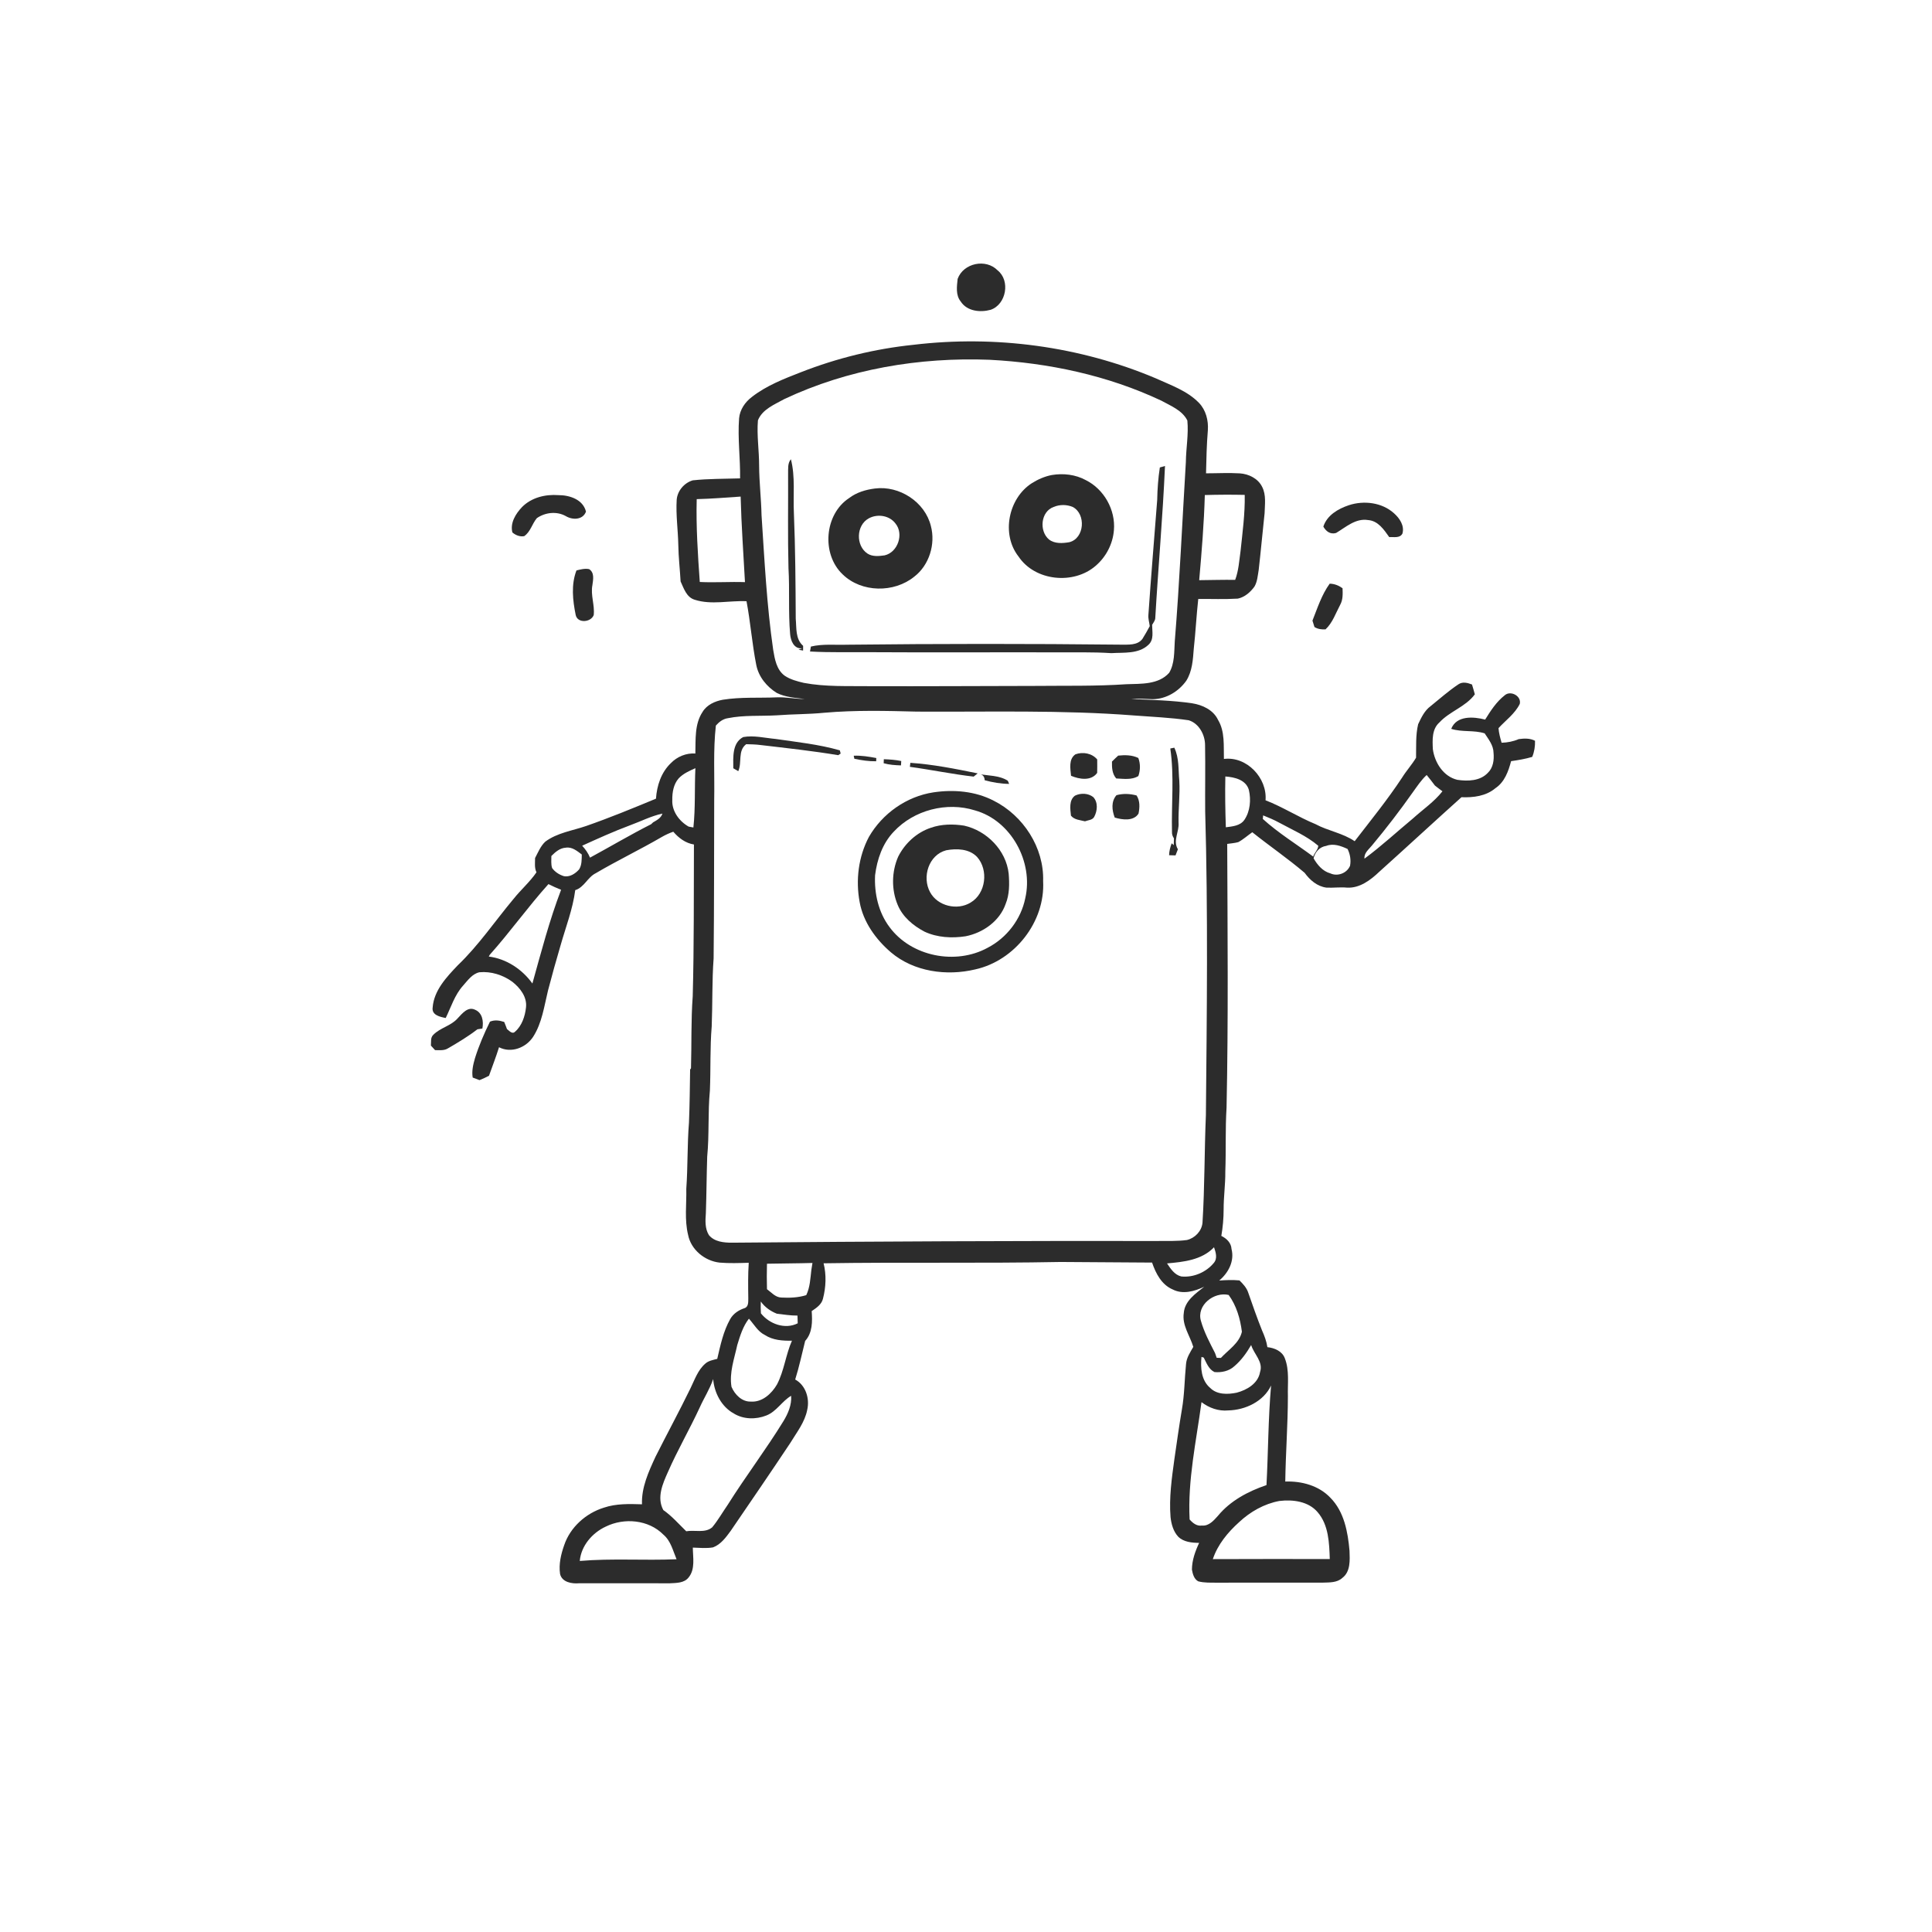 <svg xmlns="http://www.w3.org/2000/svg" width="1024pt" height="1024pt" viewBox="0 0 1024 1024" version="1.1">
<g id="#ffffffff">
<path fill="#ffffff" opacity="0" d=" M 0.00 0.00 L 1024.00 0.00 L 1024.00 1024.00 L 0.00 1024.00 L 0.00 0.00 M 507.57 147.81 C 507.15 151.83 506.45 156.45 509.22 159.83 C 512.58 165.01 519.59 165.71 525.08 164.19 C 533.33 161.37 535.62 148.75 528.75 143.29 C 522.55 136.93 510.63 139.39 507.57 147.81 M 484.17 182.75 C 463.75 184.86 443.66 189.79 424.55 197.26 C 415.50 200.79 406.24 204.36 398.51 210.39 C 394.90 213.13 392.15 217.12 391.73 221.73 C 390.93 232.33 392.42 242.94 392.26 253.55 C 383.89 253.82 375.49 253.69 367.16 254.59 C 362.64 255.93 359.02 260.16 358.66 264.91 C 358.18 272.92 359.36 280.91 359.52 288.92 C 359.61 295.35 360.38 301.75 360.73 308.17 C 362.44 311.85 363.83 316.58 368.22 317.88 C 377.11 320.74 386.54 318.22 395.67 318.66 C 397.78 329.83 398.62 341.25 400.83 352.41 C 402.07 358.70 406.34 363.92 411.69 367.26 C 416.29 369.56 421.46 369.86 426.47 370.47 C 421.62 370.53 416.84 369.43 411.99 369.60 C 402.37 370.04 392.68 369.34 383.13 370.87 C 378.94 371.64 374.61 373.56 372.35 377.37 C 368.07 383.84 368.76 391.98 368.55 399.38 C 363.71 399.04 358.91 401.02 355.56 404.49 C 350.43 409.40 348.16 416.37 347.68 423.31 C 335.44 428.39 323.17 433.44 310.65 437.80 C 303.35 440.31 295.34 441.38 289.01 446.10 C 286.49 448.47 285.18 451.78 283.60 454.78 C 283.60 457.31 283.20 459.97 284.34 462.35 C 280.82 467.47 276.09 471.56 272.22 476.40 C 262.38 488.16 253.74 501.00 242.62 511.64 C 236.66 517.87 230.02 524.94 229.32 533.94 C 228.69 538.02 233.24 538.98 236.24 539.56 C 239.08 533.73 241.01 527.31 245.44 522.40 C 247.90 519.65 250.27 516.16 254.09 515.32 C 260.27 514.73 266.57 516.75 271.56 520.37 C 275.69 523.63 279.48 528.47 278.78 534.06 C 278.27 538.69 276.60 543.69 272.99 546.82 C 271.48 548.36 269.86 546.27 268.70 545.42 C 268.26 544.14 267.75 542.90 267.24 541.66 C 264.76 540.83 262.18 540.45 259.70 541.49 C 256.61 547.73 253.85 554.17 251.76 560.82 C 250.81 564.16 249.94 567.62 250.54 571.13 C 251.75 571.57 252.95 572.02 254.16 572.49 C 255.87 571.79 257.56 571.05 259.18 570.17 C 260.95 565.13 262.92 560.17 264.49 555.06 C 270.93 558.38 278.80 555.33 282.59 549.50 C 287.30 542.17 288.42 533.31 290.45 525.02 C 292.53 517.01 294.76 509.04 297.10 501.11 C 299.85 491.39 303.60 481.84 304.89 471.79 C 309.72 470.26 311.40 464.97 315.78 462.81 C 327.28 456.04 339.34 450.28 350.86 443.56 C 352.77 442.47 354.78 441.54 356.86 440.83 C 359.72 444.16 363.35 446.90 367.80 447.60 C 367.69 474.40 367.88 501.21 367.16 528.01 C 366.21 540.72 366.61 553.48 366.24 566.21 L 365.78 566.86 C 365.64 576.25 365.55 585.63 365.17 595.01 C 364.23 606.67 364.59 618.40 363.75 630.06 C 363.93 638.19 362.74 646.50 364.70 654.49 C 366.22 662.38 373.58 668.37 381.43 669.21 C 386.55 669.65 391.71 669.45 396.85 669.30 C 396.42 675.55 396.52 681.82 396.61 688.08 C 396.56 689.94 396.84 692.63 394.59 693.36 C 391.51 694.36 388.64 696.28 387.02 699.14 C 383.36 705.64 381.83 713.03 380.15 720.23 C 377.96 720.81 375.55 721.18 373.81 722.76 C 369.86 726.18 368.18 731.31 365.95 735.86 C 360.00 748.07 353.52 760.00 347.42 772.13 C 343.77 780.06 339.93 788.36 340.27 797.31 C 333.53 797.10 326.58 796.89 320.11 799.08 C 310.56 802.02 302.23 809.43 299.02 819.00 C 297.31 823.86 296.08 829.09 296.85 834.26 C 297.91 838.68 303.17 839.51 307.02 839.16 C 323.01 839.09 338.99 839.22 354.98 839.18 C 358.48 838.98 362.66 839.13 365.02 836.03 C 368.58 831.62 367.25 825.48 367.21 820.26 C 370.77 820.37 374.38 820.76 377.92 820.14 C 382.05 818.60 384.75 814.84 387.26 811.43 C 397.83 795.95 408.44 780.49 418.82 764.88 C 422.24 759.23 426.60 753.81 427.86 747.18 C 429.22 741.22 427.05 734.20 421.47 731.17 C 423.59 724.45 425.03 717.54 426.75 710.72 C 430.67 706.43 430.60 700.35 430.21 694.91 C 432.68 693.25 435.45 691.44 436.19 688.34 C 437.77 682.24 438.06 675.71 436.52 669.57 C 478.39 668.91 520.28 669.67 562.14 668.87 C 578.30 669.01 594.45 669.11 610.62 669.19 C 612.58 674.92 615.65 680.92 621.54 683.43 C 626.90 686.21 633.12 684.44 638.25 682.00 C 633.67 685.66 627.91 689.50 627.43 695.92 C 626.44 702.46 630.69 707.91 632.47 713.88 C 630.84 716.74 628.89 719.59 628.62 722.98 C 627.81 731.02 627.83 739.14 626.42 747.11 C 624.94 755.84 623.72 764.61 622.45 773.38 C 621.05 783.54 619.59 793.80 620.41 804.08 C 620.82 807.80 621.88 811.70 624.50 814.50 C 627.42 817.36 631.70 817.71 635.57 817.76 C 633.49 822.20 631.76 827.00 631.75 831.96 C 632.16 834.24 632.87 836.97 635.10 838.14 C 638.32 838.99 641.69 838.82 645.00 838.85 C 663.70 838.80 682.41 838.88 701.11 838.83 C 704.67 838.70 708.68 838.92 711.49 836.31 C 715.87 833.00 715.45 826.83 715.27 821.95 C 714.40 812.01 712.44 801.20 705.12 793.83 C 699.04 787.38 689.86 784.93 681.22 785.25 C 681.43 770.17 682.59 755.12 682.61 740.03 C 682.41 733.36 683.49 726.32 681.00 719.96 C 679.61 716.13 675.50 714.43 671.74 714.02 C 671.28 710.91 670.17 707.96 668.89 705.11 C 666.26 698.54 663.94 691.86 661.61 685.19 C 660.77 682.57 658.87 680.53 656.95 678.65 C 653.37 678.30 649.78 678.45 646.21 678.71 C 651.06 674.68 654.39 668.40 652.73 662.00 C 652.56 658.74 650.11 656.38 647.33 655.06 C 648.13 650.41 648.55 645.71 648.55 640.99 C 648.53 634.31 649.51 627.67 649.44 620.99 C 649.86 609.67 649.39 598.34 650.10 587.04 C 651.08 540.47 650.62 493.87 650.45 447.29 C 652.41 447.00 654.41 446.88 656.33 446.34 C 659.00 444.90 661.26 442.83 663.74 441.10 C 672.87 448.41 682.58 455.02 691.49 462.62 C 694.28 466.47 698.15 469.82 703.04 470.46 C 706.68 470.65 710.34 470.11 714.00 470.47 C 720.71 470.80 726.40 466.47 731.02 462.08 C 745.61 448.97 760.01 435.65 774.60 422.54 C 780.90 422.79 787.61 421.97 792.61 417.75 C 797.46 414.51 799.49 408.82 800.91 403.43 C 804.68 402.88 808.45 402.27 812.11 401.17 C 813.23 398.45 813.69 395.55 813.59 392.62 C 810.90 391.22 807.85 391.34 804.94 391.75 C 802.07 392.99 798.99 393.58 795.88 393.67 C 795.14 391.12 794.44 388.56 794.24 385.92 C 798.09 381.74 802.96 378.28 805.51 373.08 C 806.51 368.88 800.62 365.78 797.53 368.52 C 793.14 371.95 790.06 376.72 787.16 381.40 C 781.03 379.79 771.99 379.14 769.18 386.30 C 774.93 388.16 781.13 386.85 786.90 388.69 C 788.96 391.85 791.57 395.05 791.61 399.02 C 791.96 402.74 791.44 406.89 788.60 409.60 C 784.53 413.98 777.96 414.14 772.45 413.33 C 765.04 411.59 760.41 404.22 759.44 397.06 C 759.21 392.23 758.90 386.45 762.89 382.94 C 768.38 376.96 776.83 374.65 781.69 368.01 C 781.23 366.26 780.72 364.53 780.19 362.80 C 777.83 361.88 775.16 361.16 772.92 362.75 C 767.75 366.20 763.08 370.37 758.25 374.27 C 755.03 376.63 753.31 380.33 751.65 383.84 C 750.26 389.67 750.66 395.68 750.54 401.60 C 748.35 405.29 745.42 408.48 743.15 412.13 C 735.42 423.86 726.56 434.76 718.00 445.86 C 711.68 441.52 703.91 440.42 697.24 436.81 C 688.17 433.08 679.90 427.71 670.76 424.17 C 671.74 412.36 660.80 400.71 648.70 402.26 C 648.49 395.28 649.33 387.77 645.57 381.52 C 643.07 376.27 637.36 373.63 631.89 372.76 C 621.18 371.18 610.34 371.00 599.55 370.48 C 603.35 370.16 607.16 370.43 610.96 370.59 C 618.08 370.52 624.73 366.50 628.78 360.77 C 631.92 355.75 632.29 349.65 632.72 343.91 C 633.69 335.11 634.13 326.26 635.10 317.46 C 642.08 317.41 649.08 317.71 656.07 317.28 C 659.74 316.52 662.76 313.85 664.91 310.87 C 666.44 308.22 666.61 305.07 667.13 302.12 C 668.28 292.11 669.17 282.07 670.26 272.06 C 670.38 267.39 671.19 262.37 668.96 258.04 C 666.80 253.62 661.85 251.19 657.10 250.89 C 651.15 250.53 645.18 250.87 639.22 250.87 C 639.39 243.24 639.56 235.60 640.19 228.00 C 640.54 222.81 639.16 217.36 635.49 213.54 C 629.22 207.06 620.46 204.14 612.47 200.47 C 572.24 183.50 527.48 177.57 484.17 182.75 M 276.71 268.73 C 273.35 272.26 270.29 277.13 271.57 282.20 C 273.25 283.66 275.60 284.61 277.84 284.17 C 281.19 281.89 282.02 277.59 284.55 274.62 C 289.00 271.55 295.03 270.85 299.86 273.53 C 303.41 275.70 308.96 275.64 310.58 271.16 C 309.00 264.72 301.89 262.41 295.96 262.43 C 289.05 261.91 281.69 263.69 276.71 268.73 M 714.92 267.77 C 709.24 269.67 703.36 273.06 701.40 279.11 C 702.84 281.66 705.10 283.36 708.15 282.49 C 713.37 279.38 718.53 274.57 725.11 275.64 C 730.44 276.04 733.52 280.73 736.33 284.68 C 738.70 284.51 741.97 285.40 743.32 282.79 C 744.50 278.63 741.84 274.72 738.88 272.07 C 732.51 266.30 722.91 265.14 714.92 267.77 M 305.54 302.34 C 302.63 309.87 303.56 318.23 305.13 325.95 C 306.09 330.54 313.25 329.90 314.69 325.97 C 315.28 320.65 312.95 315.42 313.99 310.10 C 314.38 307.21 315.19 303.53 312.24 301.65 C 309.98 301.20 307.72 301.80 305.54 302.34 M 695.63 328.94 C 695.99 330.06 696.34 331.19 696.69 332.33 C 698.45 333.45 700.50 333.68 702.55 333.59 C 706.32 330.06 707.93 325.04 710.31 320.59 C 711.83 317.89 711.68 314.76 711.58 311.78 C 709.57 310.32 707.26 309.40 704.76 309.36 C 700.51 315.23 698.28 322.27 695.63 328.94 M 242.65 539.64 C 239.14 543.74 233.38 544.66 229.66 548.47 C 228.07 549.96 228.57 552.24 228.39 554.19 C 229.12 554.98 229.86 555.78 230.59 556.59 C 232.91 556.60 235.46 556.94 237.51 555.60 C 242.85 552.51 248.15 549.33 253.03 545.55 C 253.69 545.45 255.01 545.25 255.67 545.14 C 256.39 541.38 255.72 536.80 251.75 535.17 C 247.91 533.34 244.99 537.22 242.65 539.64 Z" />
<path fill="#ffffff" opacity="0" d=" M 524.48 190.69 C 555.79 192.31 587.09 198.96 615.54 212.36 C 620.53 215.13 626.63 217.46 629.32 222.87 C 630.03 230.23 628.61 237.57 628.53 244.93 C 626.60 276.61 625.23 308.33 622.65 339.99 C 622.30 345.55 622.63 351.64 619.69 356.59 C 614.02 362.95 604.78 362.36 597.03 362.65 C 580.72 363.76 564.37 363.38 548.04 363.55 C 519.04 363.59 490.05 363.79 461.05 363.69 C 449.37 363.54 437.58 364.11 426.04 361.94 C 422.53 361.11 418.92 360.18 415.90 358.14 C 411.58 355.00 410.63 349.35 409.81 344.44 C 406.38 320.78 405.20 296.89 403.63 273.06 C 403.45 264.33 402.40 255.65 402.35 246.91 C 402.37 238.86 401.06 230.83 401.72 222.78 C 404.05 216.93 410.50 214.42 415.64 211.55 C 449.43 195.61 487.28 189.25 524.48 190.69 M 417.71 251.00 C 417.79 267.68 417.49 284.36 417.91 301.03 C 418.59 312.69 417.78 324.41 418.78 336.05 C 419.06 339.59 420.77 344.04 425.15 343.62 L 423.21 344.35 C 423.82 344.47 425.04 344.70 425.65 344.81 C 425.65 344.18 425.67 342.93 425.67 342.30 C 421.51 338.68 422.22 332.91 421.76 327.95 C 421.66 309.28 421.55 290.60 420.78 271.95 C 420.31 262.45 421.60 252.70 419.19 243.41 C 417.39 245.54 417.78 248.42 417.71 251.00 M 614.74 247.76 C 613.86 253.46 613.45 259.22 613.34 264.99 C 611.79 285.30 610.05 305.62 608.67 325.95 C 608.50 327.96 609.16 329.90 609.39 331.87 C 608.17 334.17 606.87 336.43 605.50 338.64 C 602.82 342.18 597.93 341.62 594.01 341.68 C 545.69 341.15 497.36 341.17 449.05 341.71 C 442.63 341.93 436.09 341.17 429.79 342.69 C 429.67 343.35 429.44 344.65 429.32 345.31 C 440.18 345.92 451.07 345.58 461.95 345.68 C 494.27 345.88 526.59 345.67 558.92 345.75 C 568.95 345.83 578.99 345.52 589.01 346.18 C 595.69 345.74 603.42 346.76 608.71 341.74 C 611.74 339.01 610.65 334.74 610.65 331.18 C 611.24 330.10 612.13 329.09 612.30 327.83 C 613.87 300.87 616.28 273.96 617.47 246.98 C 616.56 247.23 615.65 247.49 614.74 247.76 M 557.50 251.77 C 553.75 252.48 550.20 254.04 546.98 256.05 C 534.45 264.00 530.55 283.17 539.85 294.98 C 548.60 308.05 569.08 310.04 580.75 299.87 C 586.25 295.16 589.82 288.28 590.39 281.06 C 591.35 270.27 585.15 259.25 575.45 254.45 C 570.00 251.49 563.57 250.76 557.50 251.77 M 463.73 258.92 C 458.87 259.53 454.00 260.97 450.06 263.98 C 436.92 272.56 435.29 293.69 446.61 304.42 C 456.62 314.17 473.90 314.35 484.61 305.62 C 492.52 299.52 495.93 288.39 493.39 278.82 C 490.27 266.03 476.67 257.24 463.73 258.92 Z" />
<path fill="#ffffff" opacity="0" d=" M 638.58 262.38 C 645.62 262.18 652.68 262.14 659.73 262.30 C 659.92 272.27 658.55 282.18 657.52 292.07 C 656.79 297.19 656.51 302.45 654.67 307.34 C 648.31 307.25 641.96 307.45 635.60 307.50 C 636.92 292.48 638.15 277.45 638.58 262.38 Z" />
<path fill="#ffffff" opacity="0" d=" M 369.27 264.55 C 377.05 264.37 384.80 263.71 392.56 263.20 C 392.94 278.33 394.03 293.43 394.85 308.54 C 386.87 308.27 378.88 308.86 370.90 308.46 C 369.86 293.85 368.89 279.21 369.27 264.55 Z" />
<path fill="#ffffff" opacity="0" d=" M 558.49 268.69 C 561.69 267.33 565.40 267.37 568.60 268.71 C 575.71 272.48 574.83 285.32 566.80 287.37 C 563.23 287.99 559.06 288.29 556.02 285.96 C 550.66 281.53 551.57 271.09 558.49 268.69 Z" />
<path fill="#ffffff" opacity="0" d=" M 460.49 274.73 C 465.09 272.22 471.43 273.17 474.63 277.48 C 479.18 283.03 475.87 292.75 468.87 294.35 C 465.85 294.77 462.44 295.15 459.76 293.39 C 453.47 289.18 453.76 278.37 460.49 274.73 Z" />
<path fill="#ffffff" opacity="0" d=" M 436.96 377.77 C 453.26 376.34 469.64 376.75 485.97 377.17 C 524.33 377.40 562.76 376.23 601.04 379.21 C 610.71 379.95 620.43 380.33 630.04 381.75 C 635.53 383.42 638.76 389.55 638.71 395.05 C 638.92 406.71 638.67 418.37 638.77 430.04 C 640.32 483.68 639.65 537.36 639.15 591.02 C 638.33 610.06 638.54 629.14 637.34 648.15 C 636.90 652.54 633.33 656.23 629.11 657.23 C 624.09 657.92 619.02 657.69 613.98 657.75 C 538.63 657.64 463.31 657.97 387.97 658.65 C 383.67 658.66 378.64 658.19 375.73 654.62 C 373.60 651.20 373.82 646.94 374.12 643.09 C 374.47 633.08 374.50 623.05 374.83 613.04 C 375.97 601.39 375.14 589.64 376.26 577.99 C 376.74 566.66 376.27 555.30 377.22 543.99 C 377.70 531.99 377.35 519.96 378.23 507.97 C 378.53 479.98 378.45 451.99 378.54 424.00 C 378.79 410.86 377.95 397.65 379.42 384.57 C 381.10 382.66 383.17 381.04 385.77 380.66 C 394.29 378.94 403.05 379.63 411.68 379.14 C 420.09 378.48 428.55 378.61 436.96 377.77 M 388.66 407.20 C 389.32 407.58 390.64 408.35 391.30 408.73 C 393.38 404.08 390.91 397.90 395.50 394.44 C 398.04 394.49 400.59 394.55 403.12 394.88 C 416.86 396.50 430.63 397.99 444.27 400.26 C 444.60 400.04 445.24 399.61 445.57 399.40 C 445.46 398.97 445.24 398.13 445.13 397.70 C 434.00 394.52 422.43 393.31 411.00 391.65 C 405.35 391.14 399.53 389.65 393.91 390.66 C 387.95 393.79 388.64 401.49 388.66 407.20 M 620.28 396.72 C 622.44 411.39 620.82 426.24 621.18 441.00 C 621.11 442.21 621.53 443.35 622.22 444.33 C 622.20 445.53 622.16 446.74 622.11 447.94 L 621.02 446.96 C 620.25 448.99 619.70 451.10 619.65 453.28 C 620.77 453.31 621.91 453.35 623.05 453.38 C 623.45 452.29 623.88 451.22 624.30 450.14 C 621.54 445.53 625.08 440.83 624.66 436.01 C 624.51 428.63 625.49 421.26 625.06 413.88 C 624.50 407.98 625.04 401.79 622.41 396.29 C 621.88 396.40 620.81 396.61 620.28 396.72 M 569.99 399.81 C 566.31 402.37 567.32 407.37 567.67 411.18 C 572.07 413.05 578.31 414.10 581.52 409.65 C 581.57 407.27 581.58 404.89 581.54 402.52 C 578.76 399.21 573.92 398.36 569.99 399.81 M 452.49 400.54 C 452.58 400.95 452.75 401.76 452.83 402.17 C 456.64 402.96 460.49 403.56 464.39 403.49 C 464.40 403.06 464.44 402.20 464.45 401.77 C 460.50 401.02 456.52 400.38 452.49 400.54 M 592.67 400.49 C 591.54 401.51 590.44 402.56 589.37 403.64 C 589.30 406.80 589.43 410.09 591.62 412.60 C 595.55 412.76 599.81 413.50 603.36 411.31 C 604.44 408.18 604.50 404.85 603.33 401.74 C 600.00 400.13 596.26 400.11 592.67 400.49 M 468.45 402.40 C 468.43 402.93 468.38 404.00 468.36 404.53 C 471.34 405.38 474.45 405.57 477.54 405.68 L 477.68 403.36 C 474.64 402.72 471.54 402.51 468.45 402.40 M 482.51 404.31 L 482.26 406.44 C 493.55 407.98 504.73 410.32 516.05 411.62 C 516.59 411.19 517.66 410.34 518.20 409.91 C 506.41 407.50 494.55 405.13 482.51 404.31 M 518.64 410.23 C 520.74 410.30 521.82 411.51 521.90 413.54 C 526.12 414.70 530.48 415.44 534.87 415.48 L 534.15 413.80 C 529.57 410.88 523.81 411.20 518.64 410.23 M 494.70 419.97 C 480.48 422.14 467.72 431.15 460.55 443.56 C 454.99 454.05 453.45 466.48 455.63 478.11 C 457.55 488.71 464.17 497.87 472.22 504.77 C 484.38 515.08 501.73 517.43 516.91 513.80 C 537.84 509.17 554.03 488.54 552.88 467.01 C 553.43 449.24 542.36 432.25 526.65 424.37 C 516.86 419.31 505.47 418.36 494.70 419.97 M 569.76 421.71 C 566.49 424.12 567.26 428.82 567.63 432.32 C 569.43 434.54 572.49 434.65 575.06 435.31 C 576.73 434.66 578.97 434.72 579.95 432.95 C 581.66 429.77 582.08 425.30 579.46 422.48 C 576.76 420.35 572.80 420.23 569.76 421.71 M 591.74 421.47 C 588.82 424.85 589.35 429.44 590.83 433.33 C 594.89 434.55 600.85 435.36 603.44 431.22 C 604.10 428.03 604.27 424.45 602.41 421.61 C 598.90 420.67 595.25 420.50 591.74 421.47 Z" />
<path fill="#ffffff" opacity="0" d=" M 359.68 412.59 C 362.09 410.01 365.40 408.57 368.57 407.15 C 368.08 417.63 368.63 428.14 367.51 438.58 C 366.68 438.42 365.84 438.27 365.01 438.13 C 360.03 435.33 356.01 429.89 356.33 424.00 C 356.27 420.00 356.98 415.70 359.68 412.59 Z" />
<path fill="#ffffff" opacity="0" d=" M 649.46 411.55 C 654.32 411.89 660.33 413.28 661.91 418.61 C 663.14 423.87 662.65 429.96 659.56 434.53 C 657.35 437.74 653.23 438.00 649.72 438.48 C 649.41 429.51 649.26 420.52 649.46 411.55 Z" />
<path fill="#ffffff" opacity="0" d=" M 748.85 419.88 C 751.14 416.73 753.27 413.41 756.17 410.77 C 757.65 412.60 759.14 414.45 760.54 416.36 C 761.85 417.39 763.16 418.41 764.53 419.40 C 760.12 425.01 754.14 429.04 748.89 433.80 C 740.33 440.90 732.15 448.50 723.20 455.10 C 722.89 452.07 725.49 450.22 727.18 448.11 C 734.78 439.00 742.01 429.58 748.85 419.88 Z" />
<path fill="#ffffff" opacity="0" d=" M 473.74 440.77 C 484.41 429.32 501.84 424.82 516.76 429.53 C 535.98 434.90 547.86 456.93 543.41 476.08 C 541.16 487.25 533.57 497.11 523.47 502.34 C 506.54 511.62 483.01 507.03 471.46 491.37 C 465.59 483.57 463.35 473.56 463.81 463.92 C 464.87 455.48 467.74 447.02 473.74 440.77 M 493.44 438.71 C 485.88 441.19 479.59 447.01 476.05 454.06 C 472.57 462.02 472.41 471.47 475.75 479.51 C 478.37 485.95 484.01 490.65 490.04 493.81 C 496.78 496.94 504.53 497.36 511.80 496.24 C 521.01 494.43 529.83 488.22 533.00 479.13 C 535.09 474.05 535.05 468.43 534.62 463.04 C 533.27 450.67 523.00 440.27 511.03 437.61 C 505.21 436.68 499.05 436.75 493.44 438.71 Z" />
<path fill="#ffffff" opacity="0" d=" M 333.82 437.47 C 339.58 435.38 345.08 432.52 351.10 431.21 C 350.36 433.59 348.13 434.71 346.16 435.86 C 345.90 436.11 345.37 436.60 345.11 436.85 C 334.13 442.41 323.53 448.70 312.72 454.57 C 311.75 452.20 310.29 450.11 308.56 448.24 C 316.90 444.46 325.24 440.67 333.82 437.47 Z" />
<path fill="#ffffff" opacity="0" d=" M 669.49 432.17 C 672.37 433.33 675.24 434.51 677.96 436.01 C 685.01 439.86 692.54 443.02 698.71 448.27 C 698.60 450.37 696.68 452.02 696.01 454.00 C 687.10 447.37 677.55 441.55 669.32 434.06 C 669.36 433.59 669.45 432.65 669.49 432.17 Z" />
<path fill="#ffffff" opacity="0" d=" M 702.92 448.34 C 706.76 446.86 710.72 448.35 714.24 449.97 C 715.60 452.71 716.13 455.86 715.55 458.89 C 713.92 462.80 708.99 464.69 705.13 462.91 C 701.05 461.79 698.26 458.44 696.22 454.92 C 696.99 451.61 699.45 448.84 702.92 448.34 Z" />
<path fill="#ffffff" opacity="0" d=" M 292.23 453.70 C 294.32 451.59 296.78 449.45 299.90 449.29 C 303.22 448.75 305.89 451.07 308.36 452.90 C 308.29 455.55 308.42 458.46 306.95 460.79 C 304.94 463.07 301.87 465.10 298.69 464.33 C 296.32 463.55 294.10 462.12 292.63 460.08 C 291.96 458.02 292.27 455.82 292.23 453.70 Z" />
<path fill="#ffffff" opacity="0" d=" M 501.48 450.67 C 507.01 449.64 513.67 449.82 517.84 454.17 C 524.05 461.07 522.58 473.60 514.43 478.38 C 507.39 482.73 496.92 480.24 492.97 472.88 C 488.57 464.89 492.19 453.12 501.48 450.67 Z" />
<path fill="#ffffff" opacity="0" d=" M 259.60 506.03 C 270.41 493.93 279.83 480.66 290.69 468.59 C 292.86 469.72 295.12 470.69 297.39 471.61 C 291.21 487.79 286.83 504.61 282.18 521.28 C 276.77 513.72 268.38 508.16 259.07 506.99 C 259.20 506.75 259.47 506.27 259.60 506.03 Z" />
<path fill="#ffffff" opacity="0" d=" M 618.56 669.63 C 627.37 668.85 637.00 667.86 643.46 661.07 C 644.38 663.74 645.43 666.99 643.32 669.41 C 639.21 674.36 632.54 677.20 626.11 676.55 C 622.57 675.73 620.44 672.47 618.56 669.63 Z" />
<path fill="#ffffff" opacity="0" d=" M 406.51 669.80 C 414.54 669.63 422.58 669.63 430.62 669.40 C 430.42 670.61 430.23 671.83 430.04 673.05 C 429.49 677.58 429.36 682.26 427.33 686.45 C 423.04 687.79 418.48 687.97 414.02 687.72 C 410.93 687.57 408.83 684.99 406.51 683.30 C 406.41 678.79 406.37 674.29 406.51 669.80 Z" />
<path fill="#ffffff" opacity="0" d=" M 636.51 700.07 C 634.09 691.79 643.51 684.49 651.22 686.36 C 655.36 692.02 657.36 698.97 658.23 705.85 C 656.87 711.91 651.08 715.42 647.10 719.73 C 646.55 719.71 645.44 719.68 644.88 719.66 C 644.57 718.80 644.27 717.95 643.98 717.12 C 641.16 711.60 638.19 706.05 636.51 700.07 Z" />
<path fill="#ffffff" opacity="0" d=" M 403.23 689.82 C 405.37 692.83 408.39 694.97 411.80 696.31 C 415.42 696.70 419.02 697.33 422.68 697.28 C 422.71 698.30 422.78 700.35 422.81 701.38 C 416.06 704.80 407.73 701.71 403.30 696.09 C 403.17 693.99 403.15 691.90 403.23 689.82 Z" />
<path fill="#ffffff" opacity="0" d=" M 390.78 712.85 C 392.27 707.99 393.76 703.00 396.94 698.93 C 399.66 701.91 401.64 705.76 405.42 707.59 C 409.65 710.36 414.85 710.68 419.75 710.60 C 416.44 718.08 415.64 726.47 411.84 733.76 C 409.02 738.65 404.00 743.29 397.98 742.87 C 393.21 743.03 389.45 739.15 387.71 735.05 C 386.45 727.50 389.21 720.13 390.78 712.85 Z" />
<path fill="#ffffff" opacity="0" d=" M 654.20 724.15 C 657.89 721.03 660.73 717.05 663.14 712.89 C 664.58 717.72 669.70 721.79 667.85 727.22 C 666.84 733.27 660.86 736.76 655.39 738.17 C 650.70 739.12 645.06 739.28 641.43 735.63 C 636.67 731.65 636.24 724.91 636.81 719.18 C 637.11 719.27 637.71 719.46 638.01 719.56 C 639.46 722.35 640.65 725.78 643.71 727.22 C 647.38 727.57 651.42 726.72 654.20 724.15 Z" />
<path fill="#ffffff" opacity="0" d=" M 377.99 730.95 C 378.59 738.21 382.37 745.58 388.92 749.17 C 394.03 752.35 400.70 752.43 406.20 750.23 C 411.58 748.13 414.46 742.65 419.32 739.80 C 419.68 744.62 417.69 749.21 415.24 753.24 C 405.94 768.37 395.16 782.53 385.71 797.57 C 382.95 801.54 380.56 805.80 377.46 809.53 C 373.66 812.72 368.23 810.80 363.72 811.60 C 359.76 807.75 356.12 803.54 351.57 800.36 C 347.99 793.73 351.23 786.42 354.02 780.19 C 359.12 768.54 365.54 757.54 370.87 745.99 C 373.14 740.93 376.20 736.22 377.99 730.95 Z" />
<path fill="#ffffff" opacity="0" d=" M 650.98 747.55 C 660.02 747.37 669.73 742.81 673.70 734.35 C 672.16 751.90 672.20 769.54 671.26 787.13 C 661.59 790.42 652.10 795.41 645.52 803.43 C 643.31 805.89 640.72 808.94 637.05 808.57 C 634.33 809.00 632.17 807.24 630.52 805.34 C 629.45 784.41 634.06 763.78 636.82 743.16 C 640.83 746.24 645.88 748.05 650.98 747.55 Z" />
<path fill="#ffffff" opacity="0" d=" M 656.77 806.76 C 662.69 801.22 670.05 797.04 678.07 795.55 C 685.20 794.68 693.52 795.71 698.42 801.54 C 704.24 808.34 704.53 817.84 704.81 826.33 C 684.15 826.29 663.49 826.29 642.83 826.37 C 645.41 818.61 650.77 812.16 656.77 806.76 Z" />
<path fill="#ffffff" opacity="0" d=" M 321.07 809.13 C 330.84 804.31 343.75 805.44 351.60 813.38 C 355.55 816.70 356.66 821.89 358.59 826.43 C 341.50 827.18 324.33 825.87 307.29 827.34 C 308.00 819.31 313.91 812.43 321.07 809.13 Z" />
</g>
<g id="#2c2c2cff">
<path fill="#2c2c2c" opacity="1.00" d=" M 507.57 147.81 C 510.63 139.39 522.55 136.93 528.75 143.29 C 535.62 148.75 533.33 161.37 525.08 164.19 C 519.59 165.71 512.58 165.01 509.22 159.83 C 506.45 156.45 507.15 151.83 507.57 147.81 Z" />
<path fill="#2c2c2c" opacity="1.00" d=" M 484.17 182.75 C 527.48 177.57 572.24 183.50 612.47 200.47 C 620.46 204.14 629.22 207.06 635.49 213.54 C 639.16 217.36 640.54 222.81 640.19 228.00 C 639.56 235.60 639.39 243.24 639.22 250.87 C 645.18 250.87 651.15 250.53 657.10 250.89 C 661.85 251.19 666.80 253.62 668.96 258.04 C 671.19 262.37 670.38 267.39 670.26 272.06 C 669.17 282.07 668.28 292.11 667.13 302.12 C 666.61 305.07 666.44 308.22 664.91 310.87 C 662.76 313.85 659.74 316.52 656.07 317.28 C 649.08 317.71 642.08 317.41 635.10 317.46 C 634.13 326.26 633.69 335.11 632.72 343.91 C 632.29 349.65 631.92 355.75 628.78 360.77 C 624.73 366.50 618.08 370.52 610.96 370.59 C 607.16 370.43 603.35 370.16 599.55 370.48 C 610.34 371.00 621.18 371.18 631.89 372.76 C 637.36 373.63 643.07 376.27 645.57 381.52 C 649.33 387.77 648.49 395.28 648.70 402.26 C 660.80 400.71 671.74 412.36 670.76 424.17 C 679.90 427.71 688.17 433.08 697.24 436.81 C 703.91 440.42 711.68 441.52 718.00 445.86 C 726.56 434.76 735.42 423.86 743.15 412.13 C 745.42 408.48 748.35 405.29 750.54 401.60 C 750.66 395.68 750.26 389.67 751.65 383.84 C 753.31 380.33 755.03 376.63 758.25 374.27 C 763.08 370.37 767.75 366.20 772.92 362.75 C 775.16 361.16 777.83 361.88 780.19 362.80 C 780.72 364.53 781.23 366.26 781.69 368.01 C 776.83 374.65 768.38 376.96 762.89 382.94 C 758.90 386.45 759.21 392.23 759.44 397.06 C 760.41 404.22 765.04 411.59 772.45 413.33 C 777.96 414.14 784.53 413.98 788.60 409.60 C 791.44 406.89 791.96 402.74 791.61 399.02 C 791.57 395.05 788.96 391.85 786.90 388.69 C 781.13 386.85 774.93 388.16 769.18 386.30 C 771.99 379.14 781.03 379.79 787.16 381.40 C 790.06 376.72 793.14 371.95 797.53 368.52 C 800.62 365.78 806.51 368.88 805.51 373.08 C 802.96 378.28 798.09 381.74 794.24 385.92 C 794.44 388.56 795.14 391.12 795.88 393.67 C 798.99 393.58 802.07 392.99 804.94 391.75 C 807.85 391.34 810.90 391.22 813.59 392.62 C 813.69 395.55 813.23 398.45 812.11 401.17 C 808.45 402.27 804.68 402.88 800.91 403.43 C 799.49 408.82 797.46 414.51 792.61 417.75 C 787.61 421.97 780.90 422.79 774.60 422.54 C 760.01 435.65 745.61 448.97 731.02 462.08 C 726.40 466.47 720.71 470.80 714.00 470.47 C 710.34 470.11 706.68 470.65 703.04 470.46 C 698.15 469.82 694.28 466.47 691.49 462.62 C 682.58 455.02 672.87 448.41 663.74 441.10 C 661.26 442.83 659.00 444.90 656.33 446.34 C 654.41 446.88 652.41 447.00 650.45 447.29 C 650.62 493.87 651.08 540.47 650.10 587.04 C 649.39 598.34 649.86 609.67 649.44 620.99 C 649.51 627.67 648.53 634.31 648.55 640.99 C 648.55 645.71 648.13 650.41 647.33 655.06 C 650.11 656.38 652.56 658.74 652.73 662.00 C 654.39 668.40 651.06 674.68 646.21 678.71 C 649.78 678.45 653.37 678.30 656.95 678.65 C 658.87 680.53 660.77 682.57 661.61 685.19 C 663.94 691.86 666.26 698.54 668.89 705.11 C 670.17 707.96 671.28 710.91 671.74 714.02 C 675.50 714.43 679.61 716.13 681.00 719.96 C 683.49 726.32 682.41 733.36 682.61 740.03 C 682.59 755.12 681.43 770.17 681.22 785.25 C 689.86 784.93 699.04 787.38 705.12 793.83 C 712.44 801.20 714.40 812.01 715.27 821.95 C 715.45 826.83 715.87 833.00 711.49 836.31 C 708.68 838.92 704.67 838.70 701.11 838.83 C 682.41 838.88 663.70 838.80 645.00 838.85 C 641.69 838.82 638.32 838.99 635.10 838.14 C 632.87 836.97 632.16 834.24 631.75 831.96 C 631.76 827.00 633.49 822.20 635.57 817.76 C 631.70 817.71 627.42 817.36 624.50 814.50 C 621.88 811.70 620.82 807.80 620.41 804.08 C 619.59 793.80 621.05 783.54 622.45 773.38 C 623.72 764.61 624.94 755.84 626.42 747.11 C 627.83 739.14 627.81 731.02 628.62 722.98 C 628.89 719.59 630.84 716.74 632.47 713.88 C 630.69 707.91 626.44 702.46 627.43 695.92 C 627.91 689.50 633.67 685.66 638.25 682.00 C 633.12 684.44 626.90 686.21 621.54 683.43 C 615.65 680.92 612.58 674.92 610.62 669.19 C 594.45 669.11 578.30 669.01 562.14 668.87 C 520.28 669.67 478.39 668.91 436.52 669.57 C 438.06 675.71 437.77 682.24 436.19 688.34 C 435.45 691.44 432.68 693.25 430.21 694.91 C 430.60 700.35 430.67 706.43 426.75 710.72 C 425.03 717.54 423.59 724.45 421.47 731.17 C 427.05 734.20 429.22 741.22 427.86 747.18 C 426.60 753.81 422.24 759.23 418.82 764.88 C 408.44 780.49 397.83 795.95 387.26 811.43 C 384.75 814.84 382.05 818.60 377.92 820.14 C 374.38 820.76 370.77 820.37 367.21 820.26 C 367.25 825.48 368.58 831.62 365.02 836.03 C 362.66 839.13 358.48 838.98 354.98 839.18 C 338.99 839.22 323.01 839.09 307.02 839.16 C 303.17 839.51 297.91 838.68 296.85 834.26 C 296.08 829.09 297.31 823.86 299.02 819.00 C 302.23 809.43 310.56 802.02 320.11 799.08 C 326.58 796.89 333.53 797.10 340.27 797.31 C 339.93 788.36 343.77 780.06 347.42 772.13 C 353.52 760.00 360.00 748.07 365.95 735.86 C 368.18 731.31 369.86 726.18 373.81 722.76 C 375.55 721.18 377.96 720.81 380.15 720.23 C 381.83 713.03 383.36 705.64 387.02 699.14 C 388.64 696.28 391.51 694.36 394.59 693.36 C 396.84 692.63 396.56 689.94 396.61 688.08 C 396.52 681.82 396.42 675.55 396.85 669.30 C 391.71 669.45 386.55 669.65 381.43 669.21 C 373.58 668.37 366.22 662.38 364.70 654.49 C 362.74 646.50 363.93 638.19 363.75 630.06 C 364.59 618.40 364.23 606.67 365.17 595.01 C 365.55 585.63 365.64 576.25 365.78 566.86 L 366.24 566.21 C 366.61 553.48 366.21 540.72 367.16 528.01 C 367.88 501.21 367.69 474.40 367.80 447.60 C 363.35 446.90 359.72 444.16 356.86 440.83 C 354.78 441.54 352.77 442.47 350.86 443.56 C 339.34 450.28 327.28 456.04 315.78 462.81 C 311.40 464.97 309.72 470.26 304.89 471.79 C 303.60 481.84 299.85 491.39 297.10 501.11 C 294.76 509.04 292.53 517.01 290.45 525.02 C 288.42 533.31 287.30 542.17 282.59 549.50 C 278.80 555.33 270.93 558.38 264.49 555.06 C 262.92 560.17 260.95 565.13 259.18 570.17 C 257.56 571.05 255.87 571.79 254.16 572.49 C 252.95 572.02 251.75 571.57 250.54 571.13 C 249.94 567.62 250.81 564.16 251.76 560.82 C 253.85 554.17 256.61 547.73 259.70 541.49 C 262.18 540.45 264.76 540.83 267.24 541.66 C 267.75 542.90 268.26 544.14 268.70 545.42 C 269.86 546.27 271.48 548.36 272.99 546.82 C 276.60 543.69 278.27 538.69 278.78 534.06 C 279.48 528.47 275.69 523.63 271.56 520.37 C 266.57 516.75 260.27 514.73 254.09 515.32 C 250.27 516.16 247.90 519.65 245.44 522.40 C 241.01 527.31 239.08 533.73 236.24 539.56 C 233.24 538.98 228.69 538.02 229.32 533.94 C 230.02 524.94 236.66 517.87 242.62 511.64 C 253.74 501.00 262.38 488.16 272.22 476.40 C 276.09 471.56 280.82 467.47 284.34 462.35 C 283.20 459.97 283.60 457.31 283.60 454.78 C 285.18 451.78 286.49 448.47 289.01 446.10 C 295.34 441.38 303.35 440.31 310.65 437.80 C 323.17 433.44 335.44 428.39 347.68 423.31 C 348.16 416.37 350.43 409.40 355.56 404.49 C 358.91 401.02 363.71 399.04 368.55 399.38 C 368.76 391.98 368.07 383.84 372.35 377.37 C 374.61 373.56 378.94 371.64 383.13 370.87 C 392.68 369.34 402.37 370.04 411.99 369.60 C 416.84 369.43 421.62 370.53 426.47 370.47 C 421.46 369.86 416.29 369.56 411.69 367.26 C 406.34 363.92 402.07 358.70 400.83 352.41 C 398.62 341.25 397.78 329.83 395.67 318.66 C 386.54 318.22 377.11 320.74 368.22 317.88 C 363.83 316.58 362.44 311.85 360.73 308.17 C 360.38 301.75 359.61 295.35 359.52 288.92 C 359.36 280.91 358.18 272.92 358.66 264.91 C 359.02 260.16 362.64 255.93 367.16 254.59 C 375.49 253.69 383.89 253.82 392.26 253.55 C 392.42 242.94 390.93 232.33 391.73 221.73 C 392.15 217.12 394.90 213.13 398.51 210.39 C 406.24 204.36 415.50 200.79 424.55 197.26 C 443.66 189.79 463.75 184.86 484.17 182.75 M 524.48 190.69 C 487.28 189.25 449.43 195.61 415.64 211.55 C 410.50 214.42 404.05 216.93 401.72 222.78 C 401.06 230.83 402.37 238.86 402.35 246.91 C 402.40 255.65 403.45 264.33 403.63 273.06 C 405.20 296.89 406.38 320.78 409.81 344.44 C 410.63 349.35 411.58 355.00 415.90 358.14 C 418.92 360.18 422.53 361.11 426.04 361.94 C 437.58 364.11 449.37 363.54 461.05 363.69 C 490.05 363.79 519.04 363.59 548.04 363.55 C 564.37 363.38 580.72 363.76 597.03 362.65 C 604.78 362.36 614.02 362.95 619.69 356.59 C 622.63 351.64 622.30 345.55 622.65 339.99 C 625.23 308.33 626.60 276.61 628.53 244.93 C 628.61 237.57 630.03 230.23 629.32 222.87 C 626.63 217.46 620.53 215.13 615.54 212.36 C 587.09 198.96 555.79 192.31 524.48 190.69 M 638.58 262.38 C 638.15 277.45 636.92 292.48 635.60 307.50 C 641.96 307.45 648.31 307.25 654.67 307.34 C 656.51 302.45 656.79 297.19 657.52 292.07 C 658.55 282.18 659.92 272.27 659.73 262.30 C 652.68 262.14 645.62 262.18 638.58 262.38 M 369.27 264.55 C 368.89 279.21 369.86 293.85 370.90 308.46 C 378.88 308.86 386.87 308.27 394.85 308.54 C 394.03 293.43 392.94 278.33 392.56 263.20 C 384.80 263.71 377.05 264.37 369.27 264.55 M 436.96 377.77 C 428.55 378.61 420.09 378.48 411.68 379.14 C 403.05 379.63 394.29 378.94 385.77 380.66 C 383.17 381.04 381.10 382.66 379.42 384.57 C 377.95 397.65 378.79 410.86 378.54 424.00 C 378.45 451.99 378.53 479.98 378.23 507.97 C 377.35 519.96 377.70 531.99 377.22 543.99 C 376.27 555.30 376.74 566.66 376.26 577.99 C 375.14 589.64 375.97 601.39 374.83 613.04 C 374.50 623.05 374.47 633.08 374.12 643.09 C 373.82 646.94 373.60 651.20 375.73 654.62 C 378.64 658.19 383.67 658.66 387.97 658.65 C 463.31 657.97 538.63 657.64 613.98 657.75 C 619.02 657.69 624.09 657.92 629.11 657.23 C 633.33 656.23 636.90 652.54 637.34 648.15 C 638.54 629.14 638.33 610.06 639.15 591.02 C 639.65 537.36 640.32 483.68 638.77 430.04 C 638.67 418.37 638.92 406.71 638.71 395.05 C 638.76 389.55 635.53 383.42 630.04 381.75 C 620.43 380.33 610.71 379.95 601.04 379.21 C 562.76 376.23 524.33 377.40 485.97 377.17 C 469.64 376.75 453.26 376.34 436.96 377.77 M 359.68 412.59 C 356.98 415.70 356.27 420.00 356.33 424.00 C 356.01 429.89 360.03 435.33 365.01 438.13 C 365.84 438.27 366.68 438.42 367.51 438.58 C 368.63 428.14 368.08 417.63 368.57 407.15 C 365.40 408.57 362.09 410.01 359.68 412.59 M 649.46 411.55 C 649.26 420.52 649.41 429.51 649.72 438.48 C 653.23 438.00 657.35 437.74 659.56 434.53 C 662.65 429.96 663.14 423.87 661.91 418.61 C 660.33 413.28 654.32 411.89 649.46 411.55 M 748.85 419.88 C 742.01 429.58 734.78 439.00 727.18 448.11 C 725.49 450.22 722.89 452.07 723.20 455.10 C 732.15 448.50 740.33 440.90 748.89 433.80 C 754.14 429.04 760.12 425.01 764.53 419.40 C 763.16 418.41 761.85 417.39 760.54 416.36 C 759.14 414.45 757.65 412.60 756.17 410.77 C 753.27 413.41 751.14 416.73 748.85 419.88 M 333.82 437.47 C 325.24 440.67 316.90 444.46 308.56 448.24 C 310.29 450.11 311.75 452.20 312.72 454.57 C 323.53 448.70 334.13 442.41 345.11 436.85 C 345.37 436.60 345.90 436.11 346.16 435.86 C 348.13 434.71 350.36 433.59 351.10 431.21 C 345.08 432.52 339.58 435.38 333.82 437.47 M 669.49 432.17 C 669.45 432.65 669.36 433.59 669.32 434.06 C 677.55 441.55 687.10 447.37 696.01 454.00 C 696.68 452.02 698.60 450.37 698.71 448.27 C 692.54 443.02 685.01 439.86 677.96 436.01 C 675.24 434.51 672.37 433.33 669.49 432.17 M 702.92 448.34 C 699.45 448.84 696.99 451.61 696.22 454.92 C 698.26 458.44 701.05 461.79 705.13 462.91 C 708.99 464.69 713.92 462.80 715.55 458.89 C 716.13 455.86 715.60 452.71 714.24 449.97 C 710.72 448.35 706.76 446.86 702.92 448.34 M 292.23 453.70 C 292.27 455.82 291.96 458.02 292.63 460.08 C 294.10 462.12 296.32 463.55 298.69 464.33 C 301.87 465.10 304.94 463.07 306.95 460.79 C 308.42 458.46 308.29 455.55 308.36 452.90 C 305.89 451.07 303.22 448.75 299.90 449.29 C 296.78 449.45 294.32 451.59 292.23 453.70 M 259.60 506.03 C 259.47 506.27 259.20 506.75 259.07 506.99 C 268.38 508.16 276.77 513.72 282.18 521.28 C 286.83 504.61 291.21 487.79 297.39 471.61 C 295.12 470.69 292.86 469.72 290.69 468.59 C 279.83 480.66 270.41 493.93 259.60 506.03 M 618.56 669.63 C 620.44 672.47 622.57 675.73 626.11 676.55 C 632.54 677.20 639.21 674.36 643.32 669.41 C 645.43 666.99 644.38 663.74 643.46 661.07 C 637.00 667.86 627.37 668.85 618.56 669.63 M 406.51 669.80 C 406.37 674.29 406.41 678.79 406.51 683.30 C 408.83 684.99 410.93 687.57 414.02 687.72 C 418.48 687.97 423.04 687.79 427.33 686.45 C 429.36 682.26 429.49 677.58 430.04 673.05 C 430.23 671.83 430.42 670.61 430.62 669.40 C 422.58 669.63 414.54 669.63 406.51 669.80 M 636.51 700.07 C 638.19 706.05 641.16 711.60 643.98 717.12 C 644.27 717.95 644.57 718.80 644.88 719.66 C 645.44 719.68 646.55 719.71 647.10 719.73 C 651.08 715.42 656.87 711.91 658.23 705.85 C 657.36 698.97 655.36 692.02 651.22 686.36 C 643.51 684.49 634.09 691.79 636.51 700.07 M 403.23 689.82 C 403.15 691.90 403.17 693.99 403.30 696.09 C 407.73 701.71 416.06 704.80 422.81 701.38 C 422.78 700.35 422.71 698.30 422.68 697.28 C 419.02 697.33 415.42 696.70 411.80 696.31 C 408.39 694.97 405.37 692.83 403.23 689.82 M 390.78 712.85 C 389.21 720.13 386.45 727.50 387.71 735.05 C 389.45 739.15 393.21 743.03 397.98 742.87 C 404.00 743.29 409.02 738.65 411.84 733.76 C 415.64 726.47 416.44 718.08 419.75 710.60 C 414.85 710.68 409.65 710.36 405.42 707.59 C 401.64 705.76 399.66 701.91 396.94 698.93 C 393.76 703.00 392.27 707.99 390.78 712.85 M 654.20 724.15 C 651.42 726.72 647.38 727.57 643.71 727.22 C 640.65 725.78 639.46 722.35 638.01 719.56 C 637.71 719.46 637.11 719.27 636.81 719.18 C 636.24 724.91 636.67 731.65 641.43 735.63 C 645.06 739.28 650.70 739.12 655.39 738.17 C 660.86 736.76 666.84 733.27 667.85 727.22 C 669.70 721.79 664.58 717.72 663.14 712.89 C 660.73 717.05 657.89 721.03 654.20 724.15 M 377.99 730.95 C 376.20 736.22 373.14 740.93 370.87 745.99 C 365.54 757.54 359.12 768.54 354.02 780.19 C 351.23 786.42 347.99 793.73 351.57 800.36 C 356.12 803.54 359.76 807.75 363.72 811.60 C 368.23 810.80 373.66 812.72 377.46 809.53 C 380.56 805.80 382.95 801.54 385.71 797.57 C 395.16 782.53 405.94 768.37 415.24 753.24 C 417.69 749.21 419.68 744.62 419.32 739.80 C 414.46 742.65 411.58 748.13 406.20 750.23 C 400.70 752.43 394.03 752.35 388.92 749.17 C 382.37 745.58 378.59 738.21 377.99 730.95 M 650.98 747.55 C 645.88 748.05 640.83 746.24 636.82 743.16 C 634.06 763.78 629.45 784.41 630.52 805.34 C 632.17 807.24 634.33 809.00 637.05 808.57 C 640.72 808.94 643.31 805.89 645.52 803.43 C 652.10 795.41 661.59 790.42 671.26 787.13 C 672.20 769.54 672.16 751.90 673.70 734.35 C 669.73 742.81 660.02 747.37 650.98 747.55 M 656.77 806.76 C 650.77 812.16 645.41 818.61 642.83 826.37 C 663.49 826.29 684.15 826.29 704.81 826.33 C 704.53 817.84 704.24 808.34 698.42 801.54 C 693.52 795.71 685.20 794.68 678.07 795.55 C 670.05 797.04 662.69 801.22 656.77 806.76 M 321.07 809.13 C 313.91 812.43 308.00 819.31 307.29 827.34 C 324.33 825.87 341.50 827.18 358.59 826.43 C 356.66 821.89 355.55 816.70 351.60 813.38 C 343.75 805.44 330.84 804.31 321.07 809.13 Z" />
<path fill="#2c2c2c" opacity="1.00" d=" M 417.71 251.00 C 417.78 248.42 417.39 245.54 419.19 243.41 C 421.60 252.70 420.31 262.45 420.78 271.95 C 421.55 290.60 421.66 309.28 421.76 327.95 C 422.22 332.91 421.51 338.68 425.67 342.30 C 425.67 342.93 425.65 344.18 425.65 344.81 C 425.04 344.70 423.82 344.47 423.21 344.35 L 425.15 343.62 C 420.77 344.04 419.06 339.59 418.78 336.05 C 417.78 324.41 418.59 312.69 417.91 301.03 C 417.49 284.36 417.79 267.68 417.71 251.00 Z" />
<path fill="#2c2c2c" opacity="1.00" d=" M 614.74 247.76 C 615.65 247.49 616.56 247.23 617.47 246.98 C 616.28 273.96 613.87 300.87 612.30 327.83 C 612.13 329.09 611.24 330.10 610.65 331.18 C 610.65 334.74 611.74 339.01 608.71 341.74 C 603.42 346.76 595.69 345.74 589.01 346.18 C 578.99 345.52 568.95 345.83 558.92 345.75 C 526.59 345.67 494.27 345.88 461.95 345.68 C 451.07 345.58 440.18 345.92 429.32 345.31 C 429.44 344.65 429.67 343.35 429.79 342.69 C 436.09 341.17 442.63 341.93 449.05 341.71 C 497.36 341.17 545.69 341.15 594.01 341.68 C 597.93 341.62 602.82 342.18 605.50 338.64 C 606.87 336.43 608.17 334.17 609.39 331.87 C 609.16 329.90 608.50 327.96 608.67 325.95 C 610.05 305.62 611.79 285.30 613.34 264.99 C 613.45 259.22 613.86 253.46 614.74 247.76 Z" />
<path fill="#2c2c2c" opacity="1.00" d=" M 557.50 251.77 C 563.57 250.76 570.00 251.49 575.45 254.45 C 585.15 259.25 591.35 270.27 590.39 281.06 C 589.82 288.28 586.25 295.16 580.75 299.87 C 569.08 310.04 548.60 308.05 539.85 294.98 C 530.55 283.17 534.45 264.00 546.98 256.05 C 550.20 254.04 553.75 252.48 557.50 251.77 M 558.49 268.69 C 551.57 271.09 550.66 281.53 556.02 285.96 C 559.06 288.29 563.23 287.99 566.80 287.37 C 574.83 285.32 575.71 272.48 568.60 268.71 C 565.40 267.37 561.69 267.33 558.49 268.69 Z" />
<path fill="#2c2c2c" opacity="1.00" d=" M 463.73 258.92 C 476.67 257.24 490.27 266.03 493.39 278.82 C 495.93 288.39 492.52 299.52 484.61 305.62 C 473.90 314.35 456.62 314.17 446.61 304.42 C 435.29 293.69 436.92 272.56 450.06 263.98 C 454.00 260.97 458.87 259.53 463.73 258.92 M 460.49 274.73 C 453.76 278.37 453.47 289.18 459.76 293.39 C 462.44 295.15 465.85 294.77 468.87 294.35 C 475.87 292.75 479.18 283.03 474.63 277.48 C 471.43 273.17 465.09 272.22 460.49 274.73 Z" />
<path fill="#2c2c2c" opacity="1.00" d=" M 276.71 268.73 C 281.69 263.69 289.05 261.91 295.96 262.43 C 301.89 262.41 309.00 264.72 310.58 271.16 C 308.96 275.64 303.41 275.70 299.86 273.53 C 295.03 270.85 289.00 271.55 284.55 274.62 C 282.02 277.59 281.19 281.89 277.84 284.17 C 275.60 284.61 273.25 283.66 271.57 282.20 C 270.29 277.13 273.35 272.26 276.71 268.73 Z" />
<path fill="#2c2c2c" opacity="1.00" d=" M 714.92 267.77 C 722.91 265.14 732.51 266.30 738.88 272.07 C 741.84 274.72 744.50 278.63 743.32 282.79 C 741.97 285.40 738.70 284.51 736.33 284.68 C 733.52 280.73 730.44 276.04 725.11 275.64 C 718.53 274.57 713.37 279.38 708.15 282.49 C 705.10 283.36 702.84 281.66 701.40 279.11 C 703.36 273.06 709.24 269.67 714.92 267.77 Z" />
<path fill="#2c2c2c" opacity="1.00" d=" M 305.54 302.34 C 307.72 301.80 309.98 301.20 312.24 301.65 C 315.19 303.53 314.38 307.21 313.99 310.10 C 312.95 315.42 315.28 320.65 314.69 325.97 C 313.25 329.90 306.09 330.54 305.13 325.95 C 303.56 318.23 302.63 309.87 305.54 302.34 Z" />
<path fill="#2c2c2c" opacity="1.00" d=" M 695.63 328.94 C 698.28 322.27 700.51 315.23 704.76 309.36 C 707.26 309.40 709.57 310.32 711.58 311.78 C 711.68 314.76 711.83 317.89 710.31 320.59 C 707.93 325.04 706.32 330.06 702.55 333.59 C 700.50 333.68 698.45 333.45 696.69 332.33 C 696.34 331.19 695.99 330.06 695.63 328.94 Z" />
<path fill="#2c2c2c" opacity="1.00" d=" M 388.66 407.20 C 388.64 401.49 387.95 393.79 393.91 390.66 C 399.53 389.65 405.35 391.14 411.00 391.65 C 422.43 393.31 434.00 394.52 445.13 397.70 C 445.24 398.13 445.46 398.97 445.57 399.40 C 445.24 399.61 444.60 400.04 444.27 400.26 C 430.63 397.99 416.86 396.50 403.12 394.88 C 400.59 394.55 398.04 394.49 395.50 394.44 C 390.91 397.90 393.38 404.08 391.30 408.73 C 390.64 408.35 389.32 407.58 388.66 407.20 Z" />
<path fill="#2c2c2c" opacity="1.00" d=" M 620.28 396.72 C 620.81 396.61 621.88 396.40 622.41 396.29 C 625.04 401.79 624.50 407.98 625.06 413.88 C 625.49 421.26 624.51 428.63 624.66 436.01 C 625.08 440.83 621.54 445.53 624.30 450.14 C 623.88 451.22 623.45 452.29 623.05 453.38 C 621.91 453.35 620.77 453.31 619.65 453.28 C 619.70 451.10 620.25 448.99 621.02 446.96 L 622.11 447.94 C 622.16 446.74 622.20 445.53 622.22 444.33 C 621.53 443.35 621.11 442.21 621.18 441.00 C 620.82 426.24 622.44 411.39 620.28 396.72 Z" />
<path fill="#2c2c2c" opacity="1.00" d=" M 569.99 399.81 C 573.92 398.36 578.76 399.21 581.54 402.52 C 581.58 404.89 581.57 407.27 581.52 409.65 C 578.31 414.10 572.07 413.05 567.67 411.18 C 567.32 407.37 566.31 402.37 569.99 399.81 Z" />
<path fill="#2c2c2c" opacity="1.00" d=" M 452.49 400.54 C 456.52 400.38 460.50 401.02 464.45 401.77 C 464.44 402.20 464.40 403.06 464.39 403.49 C 460.49 403.56 456.64 402.96 452.83 402.17 C 452.75 401.76 452.58 400.95 452.49 400.54 Z" />
<path fill="#2c2c2c" opacity="1.00" d=" M 592.67 400.49 C 596.26 400.11 600.00 400.13 603.33 401.74 C 604.50 404.85 604.44 408.18 603.36 411.31 C 599.81 413.50 595.55 412.76 591.62 412.60 C 589.43 410.09 589.30 406.80 589.37 403.64 C 590.44 402.56 591.54 401.51 592.67 400.49 Z" />
<path fill="#2c2c2c" opacity="1.00" d=" M 468.45 402.40 C 471.54 402.51 474.64 402.72 477.68 403.36 L 477.54 405.68 C 474.45 405.57 471.34 405.38 468.36 404.53 C 468.38 404.00 468.43 402.93 468.45 402.40 Z" />
<path fill="#2c2c2c" opacity="1.00" d=" M 482.51 404.31 C 494.55 405.13 506.41 407.50 518.20 409.91 C 517.66 410.34 516.59 411.19 516.05 411.62 C 504.73 410.32 493.55 407.98 482.26 406.44 L 482.51 404.31 Z" />
<path fill="#2c2c2c" opacity="1.00" d=" M 518.64 410.23 C 523.81 411.20 529.57 410.88 534.15 413.80 L 534.87 415.48 C 530.48 415.44 526.12 414.70 521.90 413.54 C 521.82 411.51 520.74 410.30 518.64 410.23 Z" />
<path fill="#2c2c2c" opacity="1.00" d=" M 494.70 419.97 C 505.47 418.36 516.86 419.31 526.65 424.37 C 542.36 432.25 553.43 449.24 552.88 467.01 C 554.03 488.54 537.84 509.17 516.91 513.80 C 501.73 517.43 484.38 515.08 472.22 504.77 C 464.17 497.87 457.55 488.71 455.63 478.11 C 453.45 466.48 454.99 454.05 460.55 443.56 C 467.72 431.15 480.48 422.14 494.70 419.97 M 473.74 440.77 C 467.74 447.02 464.87 455.48 463.81 463.92 C 463.35 473.56 465.59 483.57 471.46 491.37 C 483.01 507.03 506.54 511.62 523.47 502.34 C 533.57 497.11 541.16 487.25 543.41 476.08 C 547.86 456.93 535.98 434.90 516.76 429.53 C 501.84 424.82 484.41 429.32 473.74 440.77 Z" />
<path fill="#2c2c2c" opacity="1.00" d=" M 569.76 421.71 C 572.80 420.23 576.76 420.35 579.46 422.48 C 582.08 425.30 581.66 429.77 579.95 432.95 C 578.97 434.72 576.73 434.66 575.06 435.31 C 572.49 434.65 569.43 434.54 567.63 432.32 C 567.26 428.82 566.49 424.12 569.76 421.71 Z" />
<path fill="#2c2c2c" opacity="1.00" d=" M 591.74 421.47 C 595.25 420.50 598.90 420.67 602.41 421.61 C 604.27 424.45 604.10 428.03 603.44 431.22 C 600.85 435.36 594.89 434.55 590.83 433.33 C 589.35 429.44 588.82 424.85 591.74 421.47 Z" />
<path fill="#2c2c2c" opacity="1.00" d=" M 493.44 438.71 C 499.05 436.75 505.21 436.68 511.03 437.61 C 523.00 440.27 533.27 450.67 534.62 463.04 C 535.05 468.43 535.09 474.05 533.00 479.13 C 529.83 488.22 521.01 494.43 511.80 496.24 C 504.53 497.36 496.78 496.94 490.04 493.81 C 484.01 490.65 478.37 485.95 475.75 479.51 C 472.41 471.47 472.57 462.02 476.05 454.06 C 479.59 447.01 485.88 441.19 493.44 438.71 M 501.48 450.67 C 492.19 453.12 488.57 464.89 492.97 472.88 C 496.92 480.24 507.39 482.73 514.43 478.38 C 522.58 473.60 524.05 461.07 517.84 454.17 C 513.67 449.82 507.01 449.64 501.48 450.67 Z" />
<path fill="#2c2c2c" opacity="1.00" d=" M 242.65 539.64 C 244.99 537.22 247.91 533.34 251.75 535.17 C 255.72 536.80 256.39 541.38 255.67 545.14 C 255.01 545.25 253.69 545.45 253.03 545.55 C 248.15 549.33 242.85 552.51 237.51 555.60 C 235.46 556.94 232.91 556.60 230.59 556.59 C 229.86 555.78 229.12 554.98 228.39 554.19 C 228.57 552.24 228.07 549.96 229.66 548.47 C 233.38 544.66 239.14 543.74 242.65 539.64 Z" />
</g>
</svg>